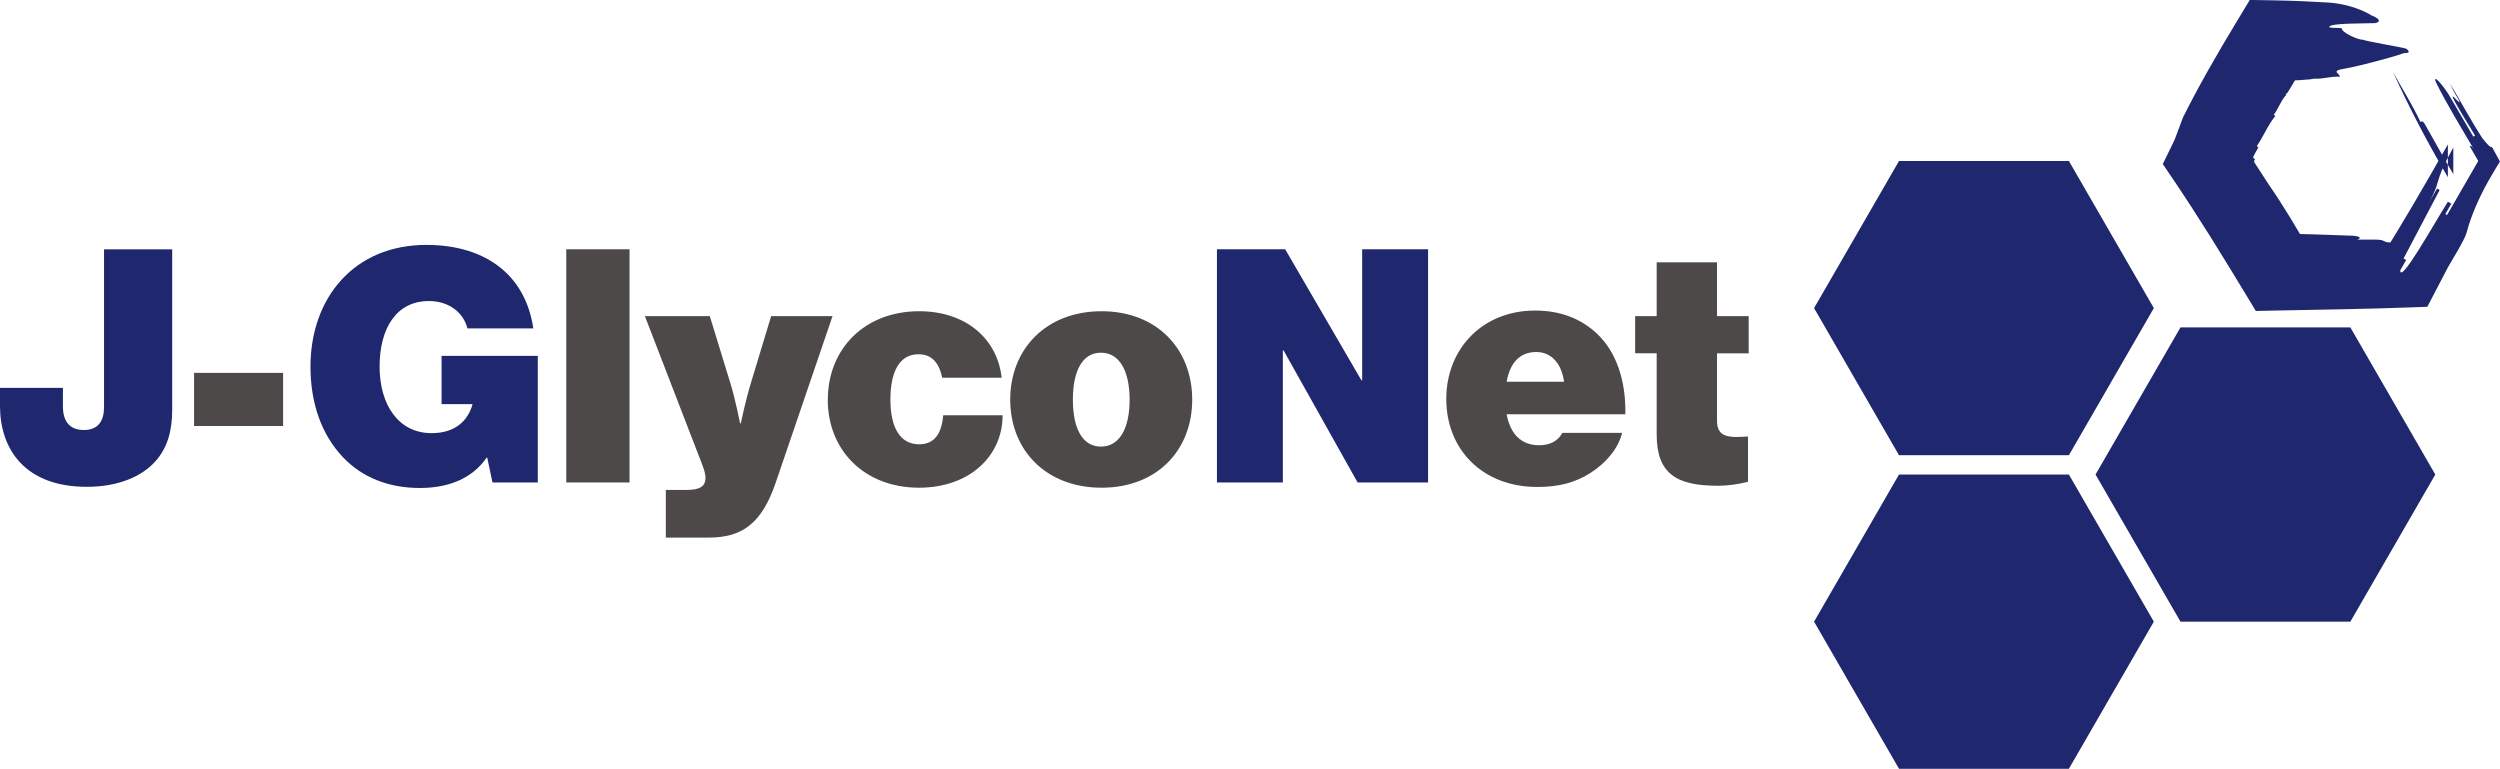 <svg xmlns="http://www.w3.org/2000/svg" width="367.89" height="113.13" viewBox="0 0 367.89 113.13"><defs><style>.cls-1,.cls-2{fill:#1f286f;stroke-width:0}.cls-2{fill:#4c4948}</style></defs><g><path d="m358.37 69.83-12.5 21.65h-25l-12.5-21.65 12.5-21.65h25l12.5 21.65Zm-53.92 0h-25l-12.5 21.65 12.5 21.65h25l12.5-21.65-12.5-21.65Zm0-46.14h-25l-12.5 21.65 12.5 21.65h25l12.5-21.65-12.5-21.65Zm58.51 10.61c.65-2.52 1.93-5.6 4.06-9.11l.86-1.42-.86-1.58c-.1-.18-.2-.36-.3-.55-.25.15-.85-.59-1.43-1.31-1.52-2.33-3.3-5.62-4.75-8.02.38.9.85 1.7 1.33 2.5.36.89-1.26-1.29-.9-.39.83 1.67 2.32 3.94 3.24 5.52l-.24.17c-1.38-2.35-2.3-3.92-3.67-6.27-1.49-2.24-2.22-2.66-1.86-1.79 1.6 3.29 3.92 7.01 5.7 10.09-.44-.77-.57-.69-.69-.61-.44-.76-1.32-2.29-1.77-3.05l2.94 5.09.07.12-.07.12-4.52 7.83-.25-.15.88-1.52c-.13-.07-.38-.22-.51-.29-2.32 3.72-7 12.13-7.01 10.1l.87-1.52c-.13-.07-.38-.22-.38-.22 1.64-3.1 3.68-6.97 5.31-10.08 0 0-.25-.15-.38-.22l-1.31 2.28c1.31-2.28 1.37-3.25 1.68-4.08.33-1.05 1.08-2.52 2.02-4.23v3.91c-1.31-2.16-2.76-4.87-4.14-7.27-.37-.69-.58-.48-.68-.38-1.36-2.85-2.61-4.72-4.07-7.41 2.51 5.52 5.14 10.5 8.09 15.52v-4.83c-3.27 5.75-6.56 11.48-10.11 17.08l4.37-2.52-2.34-.11c-1.75 0-.87-.44-2.62-.44h-2.63c.87-.29 0-.58-.87-.58-3.69-.14-7.58-.27-11.38-.32l5.63 3.25c-2.11-3.77-4.28-7.39-6.41-10.45-1.27-1.94-2.54-3.88-4.04-6.43v5.89c.18-.31.37-.66.58-1.01q.13.07.25.15c-.25-.15.88-1.52 1.19-2.35q-.13-.07-.25-.15c-.13-.07.31-.83.75-1.59q-.13-.07-.25-.15c1-1.44 1.62-3.1 2.75-4.47q-.13-.07-.25-.15c.57-.69 1.19-2.35 1.88-2.96q-.13-.07-.25-.15c.13.07.25.15.69-.61 1.31-2.27 1.88-2.96 1.88-2.96.17-.3.37-.65.58-1.01l-4.71 2.72c2.38-.02 5.78-.23 5.81-.36 1.48.1 2.34-.36 3.83-.28.14-.42-1.31-.79.34-1.12 1.63-.26 4.46-.98 6.74-1.62.57-.16 1.09-.32 1.55-.46.45-.13.85-.34 1.09-.28.5-.03.61-.21.1-.64-.68-.23-5.56-1.02-6.39-1.32-.86 0-3.25-1.14-3.14-1.72-.93-.01-1.86-.03-1.83-.17.11-.58 4.85-.49 6.79-.56 1.05-.24.32-.81-.56-1.13 0 0-.59-.4-1.71-.85-1.12-.45-2.79-.94-4.82-1.06-2.44-.15-5.08-.26-7.8-.31l-3.59-.06-1.99 3.29c-2.8 4.62-5.66 9.61-7.84 14-.31.83-.93 2.49-1.25 3.33-.04.09-.08.17-.13.26l-1.59 3.27 1.59 2.35c3.56 5.26 7.07 10.96 10.6 16.79l1.5 2.48 2.7-.06c6.58-.13 13.27-.22 19.84-.46l2.7-.1 1.09-2.09c.72-1.39 1.44-2.77 2.16-4.14-.44.76-.87 1.51-1.31 2.27 1.31-2.27 3.63-5.99 3.81-6.9ZM0 59.72v-2.64h9.26v2.74c0 2.35 1.15 3.46 3.07 3.46 2.16 0 2.98-1.39 2.98-3.36V36.69h10.03v23.57c0 3.22-.72 5.57-2.35 7.49-2.06 2.4-5.66 3.89-10.22 3.89C3.7 71.64 0 66.12 0 59.74Z" class="cls-1"/><path d="M28.56 54.87h13.1v7.82h-13.1v-7.82Z" class="cls-2"/><path d="M71.71 67.35h-.1c-2.16 3.12-5.67 4.46-9.84 4.46-4.61 0-8.54-1.58-11.33-4.56-3.17-3.36-4.75-7.97-4.75-13.3 0-10.13 6.43-17.91 17.04-17.91 8.98 0 14.64 4.66 15.75 12.29h-9.7c-.53-2.21-2.59-4.03-5.67-4.03-4.8 0-7.25 4.03-7.25 9.65s2.79 9.79 7.63 9.79c3.65 0 5.42-1.97 6.05-4.27h-4.56v-7.1h14.16V71h-6.67l-.77-3.65Z" class="cls-1"/><path d="M83.33 36.68h9.31V71h-9.31V36.68ZM97.97 72.1h3.02c2.02 0 2.83-.53 2.83-1.82 0-.77-.53-2.06-1.1-3.5L94.9 46.52h9.55l3.02 9.84c.77 2.5 1.44 5.95 1.44 5.95h.1s.72-3.46 1.49-5.95l2.98-9.84h9.03L114.16 71c-2.06 6.05-4.95 8.11-9.89 8.11h-6.29V72.1ZM121.82 58.81c0-7.44 5.38-13.01 13.44-13.01 6.91 0 11.52 4.08 12.14 9.79h-8.74c-.48-2.21-1.54-3.46-3.5-3.46-2.78 0-4.13 2.54-4.13 6.67s1.44 6.58 4.22 6.58c2.21 0 3.31-1.49 3.55-4.27h8.74c0 6.05-4.94 10.66-12.29 10.66-8.06 0-13.44-5.52-13.44-12.96ZM148.66 58.81c0-7.44 5.28-13.01 13.44-13.01s13.34 5.57 13.34 13.01-5.18 12.96-13.34 12.96-13.44-5.52-13.44-12.96Zm17.57 0c0-4.13-1.44-6.91-4.22-6.91s-4.13 2.78-4.13 6.91 1.34 6.91 4.13 6.91 4.22-2.78 4.22-6.91Z" class="cls-2"/><path d="M179.09 36.68h10.03l11.23 19.3h.1v-19.3h9.7V71h-10.37l-10.9-19.44h-.1V71h-9.7V36.68Z" class="cls-1"/><path d="M212.83 58.71c0-7.39 5.33-13.01 13.06-13.01 3.84 0 6.77 1.25 9.02 3.31 2.98 2.74 4.37 7.1 4.27 11.95h-17.47c.53 2.83 2.06 4.56 4.8 4.56 1.58 0 2.74-.62 3.41-1.82h8.78c-.53 2.21-2.26 4.37-4.66 5.9-2.26 1.44-4.7 2.06-7.82 2.06-8.02 0-13.39-5.47-13.39-12.96Zm8.88-2.54h8.45c-.38-2.74-1.92-4.37-4.08-4.37-2.5 0-3.89 1.68-4.37 4.37ZM240.62 46.52h3.17V38.6h8.88v7.92h4.66v5.47h-4.66v9.94c0 2.45 1.73 2.5 4.56 2.3v6.67c-1.39.34-2.83.58-4.46.58-5.95 0-8.98-1.68-8.98-7.54V51.99h-3.17v-5.47Z" class="cls-2"/></g></svg>
